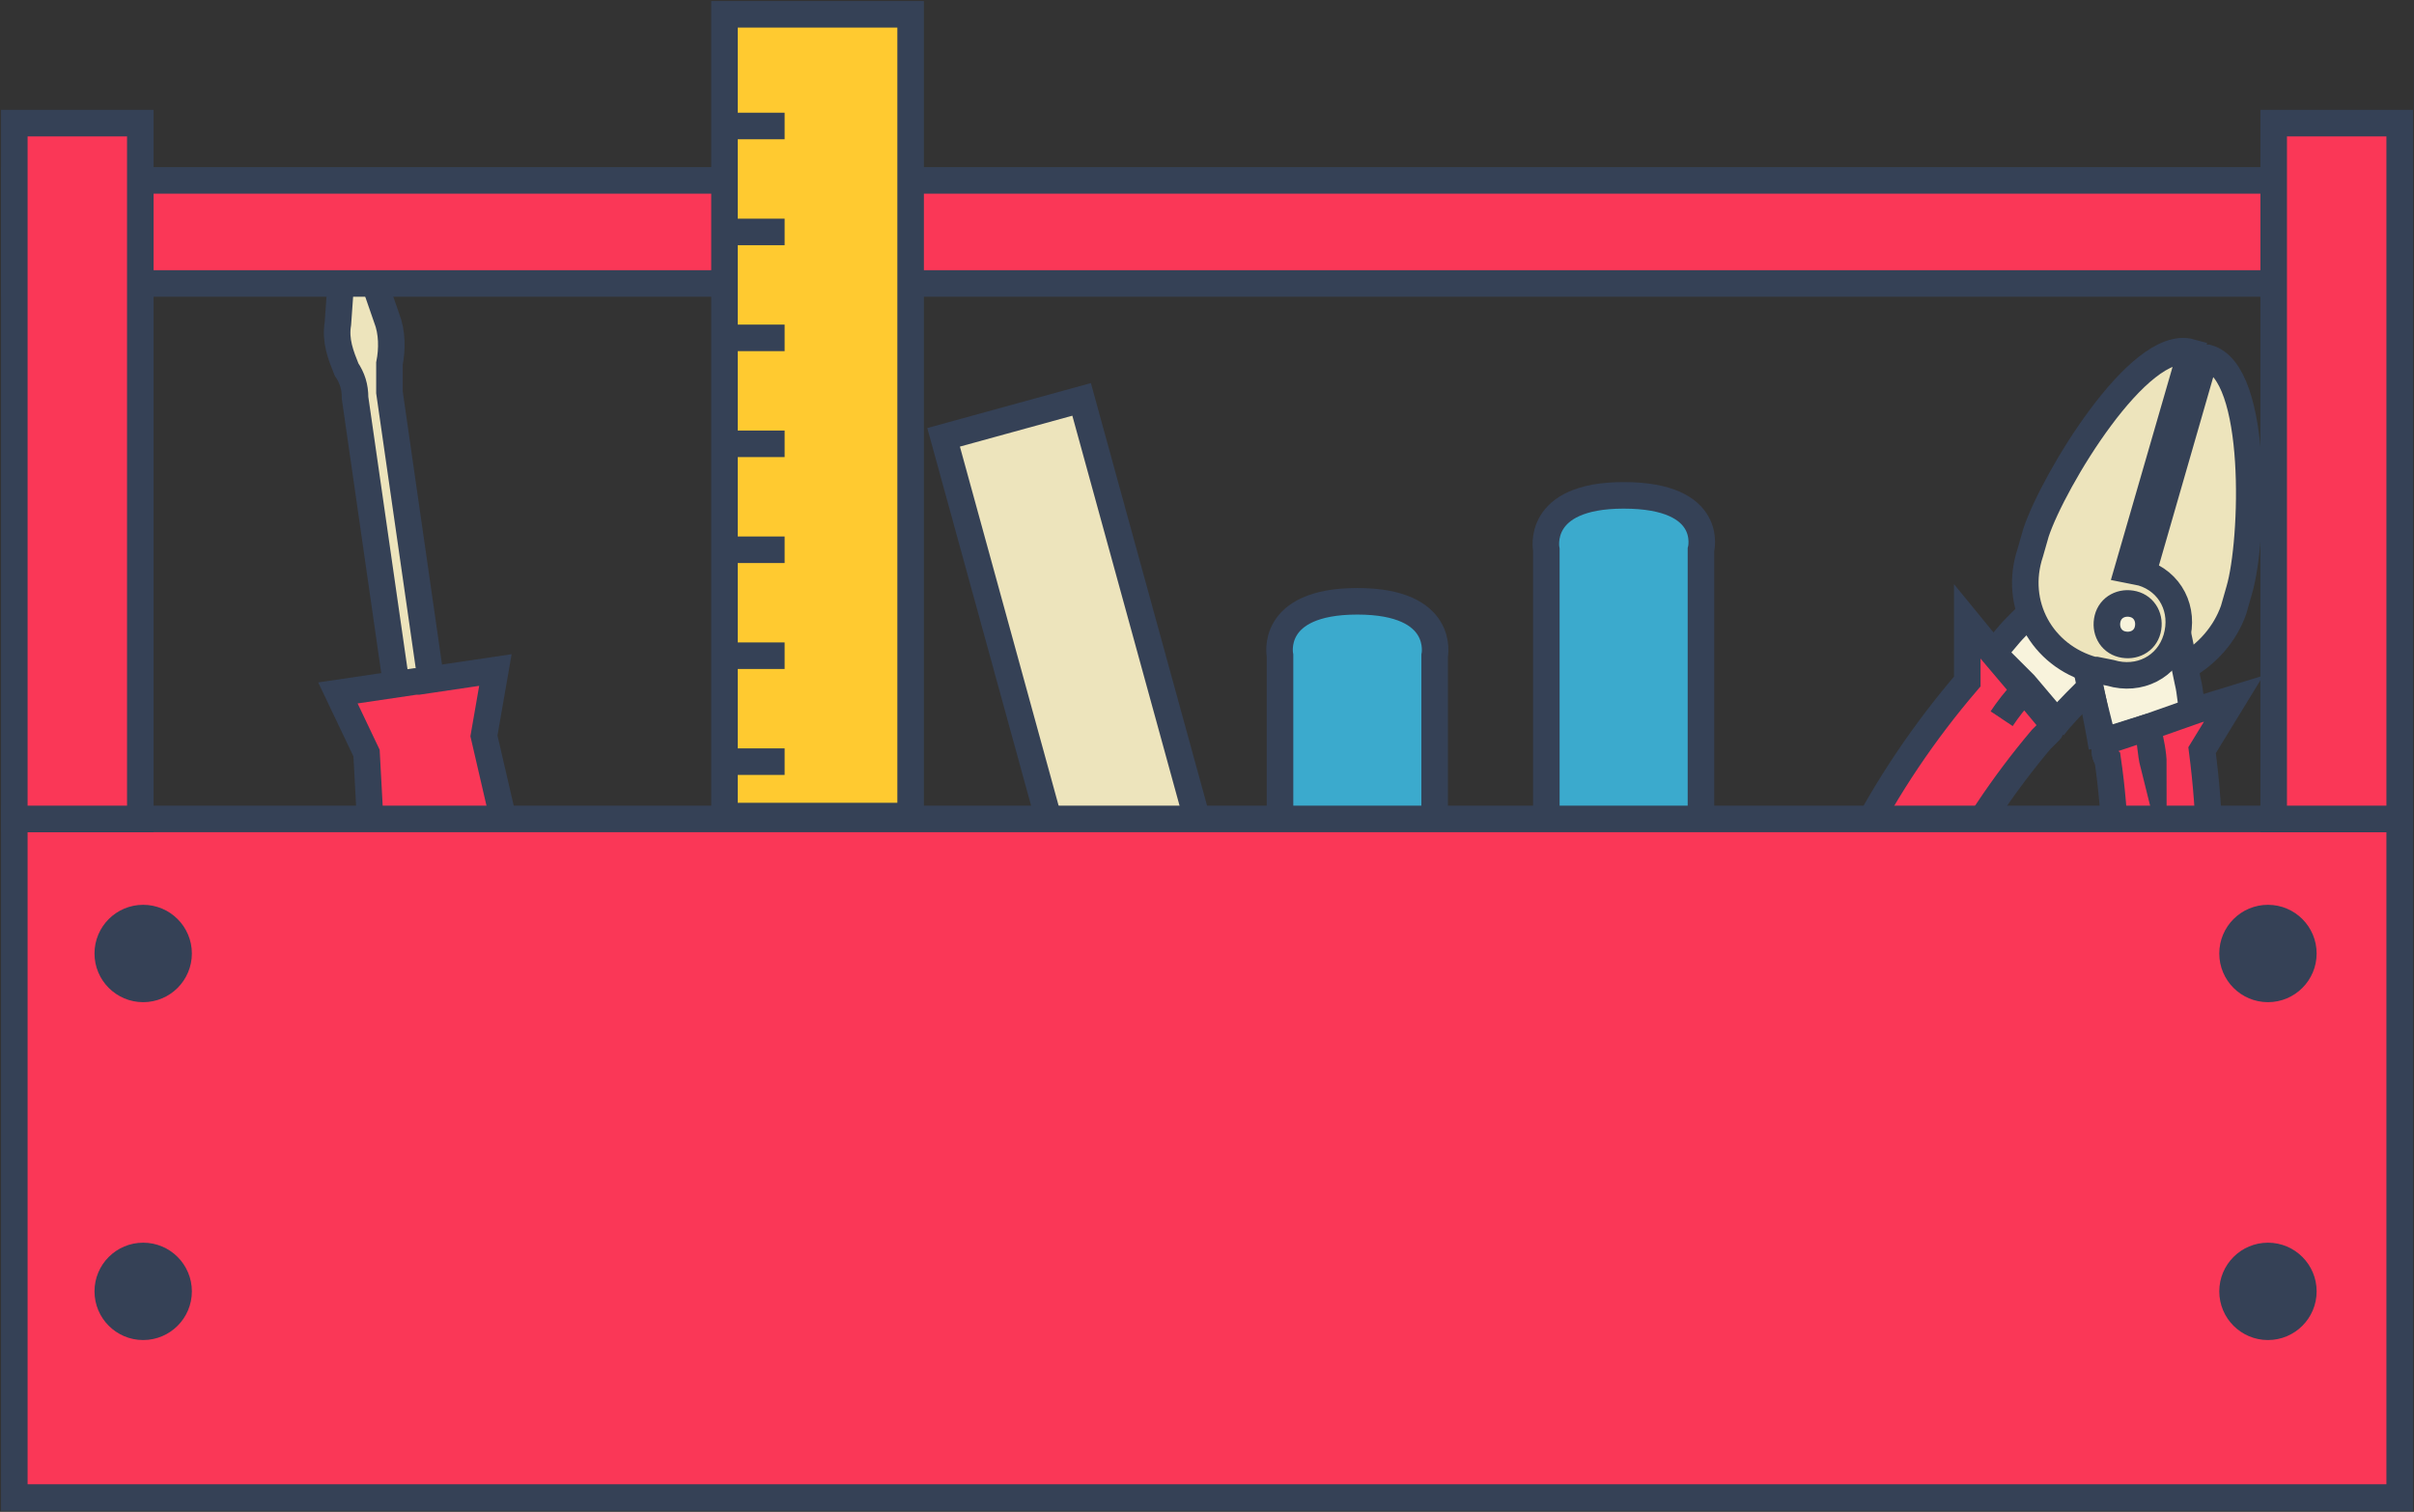 <svg version="1.1" xmlns="http://www.w3.org/2000/svg" xmlns:xlink="http://www.w3.org/1999/xlink" x="0px" y="0px" width="84.3px"
	 height="52.8px" viewBox="0 0 84.3 52.8" overflow="visible" enable-background="new 0 0 84.3 52.8" xml:space="preserve">
<rect x="0" y="0" width="84.3" height="52.8" fill="#333333" stroke="none"/>
<g>
	<g>
		<path fill="#EDE4BC" stroke="#354156" stroke-width="0.927" stroke-miterlimit="10" d="M12.1,12.9c0.2,0.3,0.3,0.6,0.3,1
			l2.1,14.6l0.6-0.1l0.6-0.1l-2.1-14.6c0-0.3,0-0.7,0-1c0.1-0.5,0.1-1.1-0.1-1.6l-0.9-2.6l-0.3,0l-0.3,0l-0.2,2.8
			C11.7,11.9,11.9,12.4,12.1,12.9z"/>
		<path fill="#FA3757" stroke="#354156" stroke-width="0.927" stroke-miterlimit="10" d="M16.8,40.2L16.8,40.2L16.8,40.2L16.8,40.2
			L16.8,40.2l0.1,0l0,0c1.8-0.3,2.9-2,2.5-3.7l-2.5-10.8l0.4-2.3l-2.7,0.4l-0.1,0l-2.7,0.4l1,2.1l0.6,11.1
			C13.4,39.1,15,40.4,16.8,40.2z"/>
	</g>
	<g>
		<g>
			<path fill="#EDE4BC" stroke="#354156" stroke-width="0.927" stroke-miterlimit="10" d="M73.8,23.6L73.8,23.6l3.2-11.1l0.1,0
				c1.8,0.5,1.6,6.4,1.1,8.1l-0.2,0.7C77.4,23,75.5,24.1,73.8,23.6z"/>
			<g>
				<g>
					<path fill="#F8F3DC" stroke="#354156" stroke-width="0.927" stroke-miterlimit="10" d="M69.6,22.8c0.3-0.3,0.5-0.6,0.8-0.9
						l1.7-1.7c0.7-0.7,1.7-0.7,2.4,0c0,0.1,0.1,0.2,0.2,0.2c0.5,0.7,0.4,1.6-0.2,2.1l-1.7,1.7c-0.4,0.4-0.8,0.8-1.1,1.2l0.1-0.2
						l-1.1-1.3L69.6,22.8z"/>
					<path fill="#F8F3DC" stroke="#354156" stroke-width="0.927" stroke-miterlimit="10" d="M71.6,25.5c-0.1,0.1-0.2,0.2-0.3,0.3
						L71.6,25.5z"/>
					<path fill="#FA3757" stroke="#354156" stroke-width="0.927" stroke-miterlimit="10" d="M70.7,24.1c-0.3,0.3-0.6,0.7-0.8,1
						c0,0,0,0,0,0c0,0,0,0,0,0C70.1,24.8,70.4,24.4,70.7,24.1l-1.1-1.3l-0.9-1.1l0,2.1c-3,3.5-5.2,7.7-6.2,12.3
						c-0.2,0.9,0.3,1.7,1.1,2c0.3-0.9,0.6-2,0.6-2.1c0-0.1,0-0.1,0.1-0.2c0,0.1,0,0.1-0.1,0.2c0,0.1-0.4,1.2-0.6,2.1l0.1,0
						c0.9,0.2,1.8-0.3,2-1.3c1-4.1,2.9-7.8,5.6-11c0.1-0.1,0.2-0.2,0.3-0.3l0.1-0.2L70.7,24.1z"/>
				</g>
				<g>
					<path fill="#F8F3DC" stroke="#354156" stroke-width="0.927" stroke-miterlimit="10" d="M73.6,20.2c0.1,0,0.2-0.1,0.3-0.1
						c0.9-0.2,1.8,0.3,2,1.3l0.5,2.4c0.1,0.4,0.1,0.8,0.2,1.2L75,25.4l-1.6,0.5l0,0.2c-0.1-0.6-0.2-1.1-0.3-1.6l-0.5-2.4
						C72.4,21.2,72.9,20.4,73.6,20.2z"/>
					<path fill="#F8F3DC" stroke="#354156" stroke-width="0.927" stroke-miterlimit="10" d="M73.5,26.1c0,0.1,0,0.3,0.1,0.4
						L73.5,26.1z"/>
					<path fill="#FA3757" stroke="#354156" stroke-width="0.927" stroke-miterlimit="10" d="M76.9,26.2l1.1-1.8l-1.3,0.4L75,25.4
						c0.1,0.5,0.2,0.9,0.2,1.3c0,0,0,0,0,0c0,0,0,0,0,0c-0.1-0.4-0.1-0.8-0.2-1.3l-1.5,0.5l0,0.2c0,0.1,0,0.3,0.1,0.4
						c0.6,4.1,0.2,8.3-1.1,12.3c-0.3,0.9,0.1,1.8,1,2.1l0.1,0c0.3-0.9,0.6-2,0.6-2.1c0-0.1,0-0.1,0.1-0.2c0,0.1,0,0.1-0.1,0.2
						c0,0.1-0.4,1.2-0.6,2.1c0.8,0.2,1.7-0.2,2-1.1C77.1,35.4,77.5,30.8,76.9,26.2z"/>
				</g>
			</g>
		</g>
		<g>
			<path fill="#EDE4BC" stroke="#354156" stroke-width="0.927" stroke-miterlimit="10" d="M76.5,12.3L76.5,12.3l-2.2,7.6l0.5,0.1
				c1,0.3,1.5,1.3,1.2,2.3c-0.3,1-1.3,1.5-2.3,1.2l-0.5-0.1l-0.1,0c-1.8-0.5-2.8-2.3-2.2-4.1l0.2-0.7C71.7,16.8,74.7,11.8,76.5,12.3
				z"/>
		</g>
		<path fill="#F8F3DC" stroke="#354156" stroke-width="0.927" stroke-miterlimit="10" d="M73.6,21.6c-0.1,0.4,0.1,0.8,0.5,0.9
			c0.4,0.1,0.8-0.1,0.9-0.5c0.1-0.4-0.1-0.8-0.5-0.9C74.1,21,73.7,21.2,73.6,21.6z"/>
	</g>
	
		<rect x="35" y="14.3" transform="matrix(0.964 -0.265 0.265 0.964 -4.578 10.763)" fill="#EDE4BC" stroke="#354156" stroke-width="0.927" stroke-miterlimit="10" width="5" height="16.1"/>
	<path fill="#3BAACD" stroke="#354156" stroke-width="0.927" stroke-miterlimit="10" d="M50.2,32.4h-5.5v-9.5c0,0-0.4-1.9,2.7-1.9
		s2.7,1.9,2.7,1.9V32.4z"/>
	<path fill="#3BAACD" stroke="#354156" stroke-width="0.927" stroke-miterlimit="10" d="M59.5,28.7H54v-9.5c0,0-0.4-1.9,2.7-1.9
		c3.2,0,2.7,1.9,2.7,1.9V28.7z"/>
	<g>
			<rect x="0.5" y="28.6" fill="#FA3757" stroke="#354156" stroke-width="0.927" stroke-miterlimit="10" width="83.3" height="23.7"/>
		<rect x="0.5" y="6.3" fill="#FA3757" stroke="#354156" stroke-width="0.927" stroke-miterlimit="10" width="83.3" height="3.6"/>
		<g>
				<rect x="0.5" y="4.3" fill="#FA3757" stroke="#354156" stroke-width="0.927" stroke-miterlimit="10" width="4.4" height="24.3"/>
				<rect x="79.4" y="4.3" fill="#FA3757" stroke="#354156" stroke-width="0.927" stroke-miterlimit="10" width="4.4" height="24.3"/>
		</g>
		<g>
			<circle fill="#354156" cx="5" cy="33.3" r="1.7"/>
			<circle fill="#354156" cx="5" cy="45.1" r="1.7"/>
			<circle fill="#354156" cx="79.2" cy="33.3" r="1.7"/>
			<circle fill="#354156" cx="79.2" cy="45.1" r="1.7"/>
		</g>
	</g>
	<g>
		<polygon fill="#FFCA30" stroke="#354156" stroke-width="0.927" stroke-miterlimit="10" points="31.8,28.5 25.3,28.5 25.3,17.3 
			25.3,0.5 31.8,0.5 		"/>
		<line fill="#FFCA30" stroke="#354156" stroke-width="0.927" stroke-miterlimit="10" x1="27.4" y1="15.5" x2="25.3" y2="15.5"/>
		<line fill="#FFCA30" stroke="#354156" stroke-width="0.927" stroke-miterlimit="10" x1="27.4" y1="11.8" x2="25.3" y2="11.8"/>
		<line fill="#FFCA30" stroke="#354156" stroke-width="0.927" stroke-miterlimit="10" x1="27.4" y1="8.1" x2="25.3" y2="8.1"/>
		<line fill="#FFCA30" stroke="#354156" stroke-width="0.927" stroke-miterlimit="10" x1="27.4" y1="4.4" x2="25.3" y2="4.4"/>
		<line fill="#FFCA30" stroke="#354156" stroke-width="0.927" stroke-miterlimit="10" x1="27.4" y1="26.6" x2="25.3" y2="26.6"/>
		<line fill="#FFCA30" stroke="#354156" stroke-width="0.927" stroke-miterlimit="10" x1="27.4" y1="22.9" x2="25.3" y2="22.9"/>
		<line fill="#FFCA30" stroke="#354156" stroke-width="0.927" stroke-miterlimit="10" x1="27.4" y1="19.2" x2="25.3" y2="19.2"/>
	</g>
</g>
</svg>